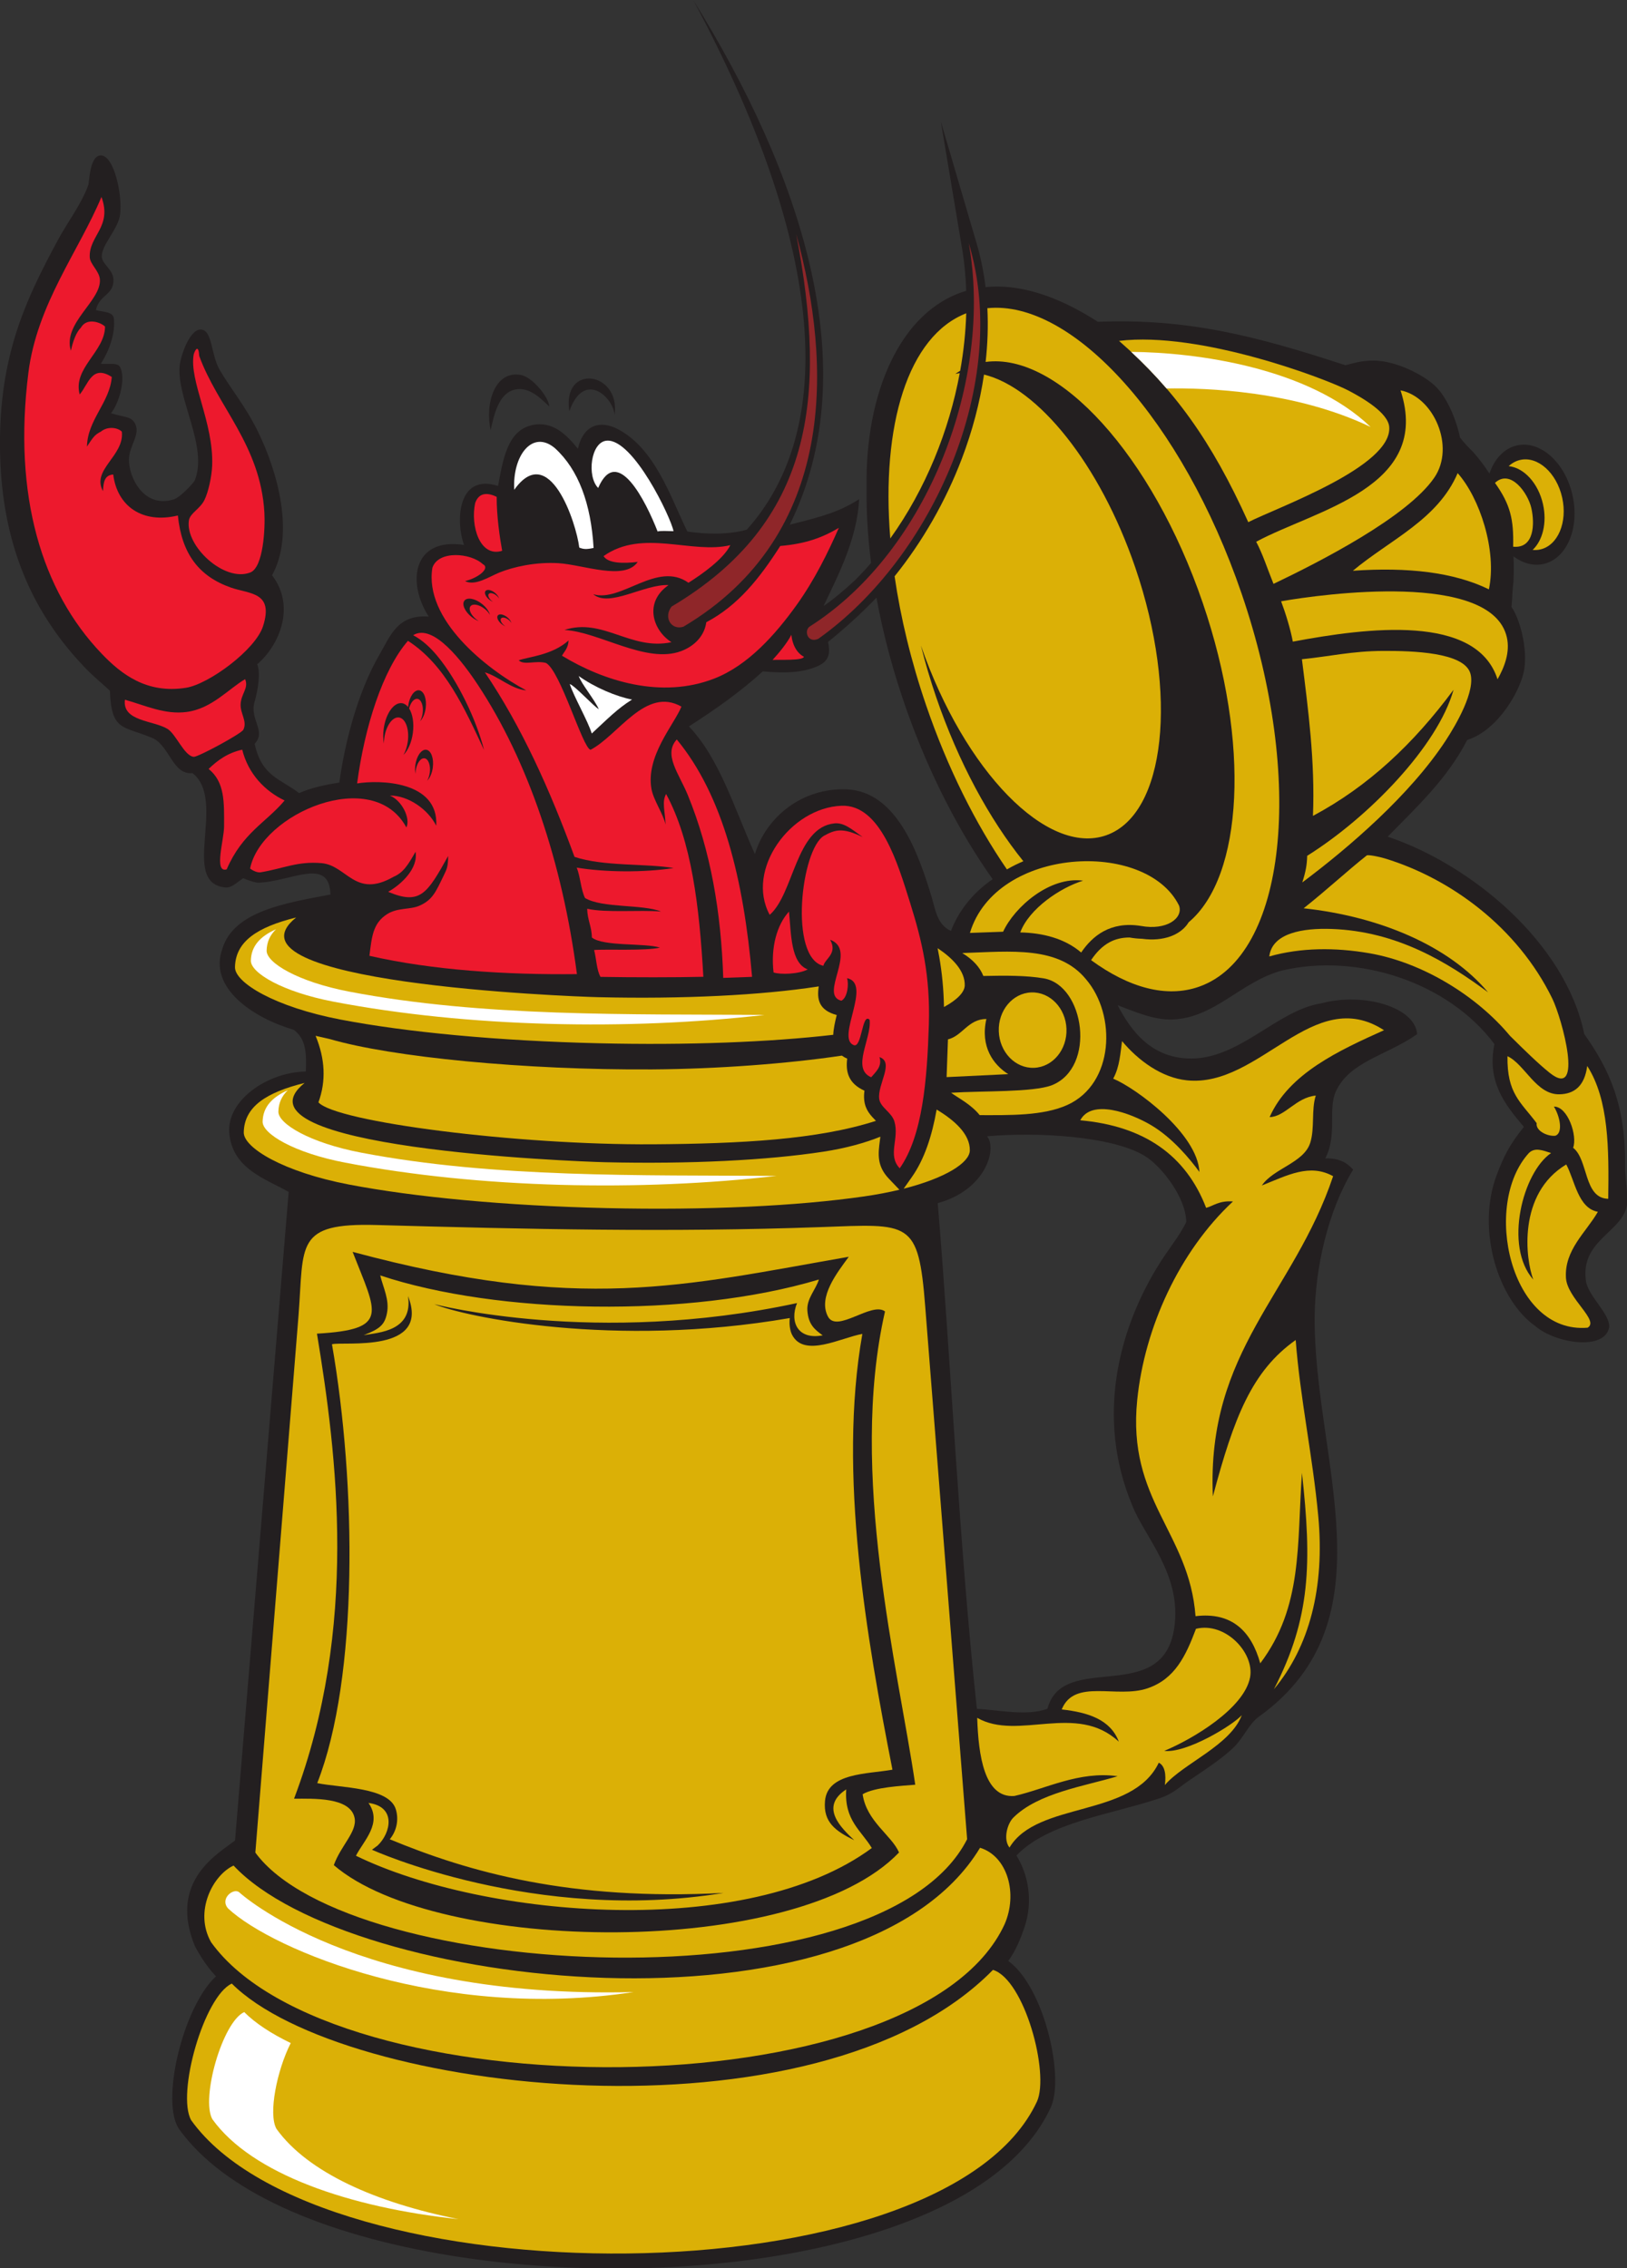 <?xml version="1.0" encoding="UTF-8" standalone="no"?>
<svg
   xmlns:dc="http://purl.org/dc/elements/1.1/"
   xmlns:cc="http://creativecommons.org/ns#"
   xmlns:rdf="http://www.w3.org/1999/02/22-rdf-syntax-ns#"
   xmlns:svg="http://www.w3.org/2000/svg"
   xmlns="http://www.w3.org/2000/svg"
   viewBox="0 0 648.587 903.88"
   height="903.88"
   width="648.587"
   xml:space="preserve"
   id="svg2"
   version="1.1"><rect x="0" y="0" width="648.587" height="903.88" fill="#333333" stroke="none"/><defs
     id="defs6" /><g
     transform="matrix(1.333,0,0,-1.333,0,903.88)"
     id="g10"><g
       transform="scale(0.1)"
       id="g12"><path
         id="path14"
         style="fill:#231f20;fill-opacity:1;fill-rule:evenodd;stroke:none"
         d="m 2361.9,5212.26 c 108.02,26.44 152.69,41.4 207.36,76.12 -5.98,-123.61 -69.38,-240.24 -106.31,-319.46 22.26,14.56 61.96,47.1 95.97,78.92 15.85,16.03 31.21,32.69 46.06,49.95 -10.07,79.23 -14.47,155.31 -13.4,226.91 -4.47,276.91 98.96,527.82 297.87,586.55 -1.54,47.09 -6.27,93.38 -14.34,138.31 l -61.47,367.74 105,-357.3 c 13.54,-44.77 23.01,-90.76 28.72,-137.53 94.38,9.42 206.64,-20.56 335.85,-103.81 264.63,10.42 465.85,-39.95 740.56,-129.85 32.75,8.69 51.55,14.15 85.85,13.89 63.77,-0.51 144.12,-40.76 180.77,-74.46 37.47,-34.45 65.45,-104.44 75.75,-155.45 14.84,-18.94 27.12,-31.46 39.71,-43.69 16.79,-19.42 33.27,-40.38 48.43,-64.14 14.61,43.47 43.75,75.51 82.35,84.15 69.8,15.6 144.13,-51.09 166.03,-148.95 21.89,-97.86 -16.95,-189.88 -86.73,-205.49 -30.66,-6.86 -62.19,2.17 -89.77,22.74 1.07,-23.64 1.09,-48.87 -0.12,-75.93 -3.23,-23.29 -2.98,-44.49 -5.24,-67.86 -0.26,-2.4 -0.5,-4.77 -0.77,-7.2 25.32,-36.42 48.23,-122.26 38.31,-186.66 -9.45,-61.4 -77.96,-182.22 -170.51,-211.21 -59.11,-115.17 -150.61,-200.21 -237.86,-289.19 248.76,-83.35 531.53,-316.43 587.85,-590.11 75.82,-107.07 123.81,-213.02 122.1,-393.6 -0.4,-42.17 11.49,-96.24 4.46,-123.97 -19.41,-76.63 -138.16,-101.82 -121.61,-220.25 6.35,-45.47 70.93,-96.94 69.7,-137.8 -12.2,-73 -160.88,-48.72 -219.66,1.4 -114.14,79.94 -177.24,289.76 -117.77,450.22 21.35,57.66 39.51,93.55 82.21,146.43 -57.56,68.03 -110.79,134.69 -88.18,247.71 -138.99,185.54 -408.87,272.45 -633.94,220.08 -123.6,-32.28 -200.94,-142.14 -329.35,-146.75 -57.19,-2.06 -119.88,26.64 -163.44,42.69 41.59,-80.35 104.35,-160.2 221.61,-159.34 145.65,1.09 257.6,145.54 388.03,165.06 123.1,33.65 280.58,-10.42 285.97,-92.27 -92.64,-64.66 -201.76,-81.4 -243,-171.23 -24.44,-53.2 5.07,-129.04 -31.69,-200.23 44.81,1.51 66.95,-15.34 83.35,-33.51 -75.8,-123.68 -113.52,-295.09 -115.02,-437.15 -4.45,-425.82 236.46,-909.4 -167.41,-1198.74 -28.61,-21 -45.59,-62.08 -72.36,-88.95 -34.66,-34.78 -89.8,-70.17 -136.65,-102.06 -28.01,-19.06 -48.23,-39.24 -84.49,-51.6 -143.48,-48.88 -335.18,-71.79 -430.98,-171.99 35.09,-57.19 50.87,-135.76 23.91,-215.02 -12.07,-35.489 -26.93,-71.232 -48.51,-100.325 47.68,-33.953 87.28,-108.075 111.84,-186.942 27,-86.679 37.35,-182.871 20.55,-237.043 -1.58,-5.105 -3.3,-9.773 -5.15,-13.965 l -0.34,-0.71 C 3103.8,396.973 3039.23,325.586 2954.7,264.969 2723.65,99.305 2337.71,12.176 1938.79,0 1541.48,-12.129 1129.12,49.805 843.355,182.266 709.586,244.277 602.371,322.137 535.281,415.691 l -2.609,4.122 c -1.309,2.324 -2.699,5.097 -4.149,8.261 -23.589,51.762 -14.089,153.039 13.055,246.086 23.637,80.996 61.766,159.305 104.445,197.781 -23.445,24.934 -42.175,51.985 -62.941,89.692 -80.801,196.417 70.16,277.367 119.832,316.607 l 160.363,1939.01 c -66.66,38.36 -168.789,68.05 -177.613,176.59 -7.836,96.41 113.113,181.59 228.754,183.3 3.988,69.68 -5.434,101.67 -35.813,124.72 -120.074,35.19 -255.953,124.47 -213.777,241.81 33.785,113.53 191.465,137.69 323.363,162.72 -2.871,114.51 -118.625,38.11 -215.293,35.45 -9.988,-0.27 -35.98,8.7 -45.511,13.43 -18.856,-12.77 -35.012,-29.4 -52.973,-27.76 -137.641,12.55 5.41,259.62 -98.629,341.85 -58.379,-6.27 -68.34,78.82 -117.062,103.73 -91.774,39.07 -125.075,19.5 -130.168,142.71 -19.043,17.94 -49.102,42.58 -71.617,65.92 C 107.355,4936.86 -4.535,5147.03 0,5474.09 c 3.578,258.09 81.312,418.55 173.121,589.09 29.129,54.12 70.867,107.7 91.203,165.18 2.672,7.53 3.375,83.42 34.637,87.6 40.719,5.44 67.578,-115.51 60.293,-175.93 -5.313,-44.05 -56.016,-91.77 -54.844,-126.1 0.817,-23.68 33.82,-38.35 34.863,-68.91 1.594,-46.91 -42.394,-44.78 -52.543,-91.22 18.797,-5.96 51.274,-3.87 53.704,-25 4.625,-40.13 -10.243,-90.67 -38.825,-135.43 22.235,-2.48 50.09,4.35 57.45,-9.89 17.953,-34.74 -2.704,-107.68 -27.016,-138.09 39.867,-12.67 59.523,-8.73 71.234,-29.82 18.371,-33.11 -17.132,-66.65 -17.687,-108.58 -0.695,-52.76 44.289,-147.08 133.808,-119.32 21.301,6.61 60.754,51.39 62.747,56.22 41.386,100.49 -54.872,246.26 -44.739,343.8 3.184,30.58 29.75,107.76 62.188,107.9 36.203,0.15 30.558,-74.25 56.972,-119.81 33.848,-58.36 76.879,-108.05 114.582,-184.77 59.868,-121.85 110.536,-307.26 42.442,-430.23 70.258,-91.19 24.07,-207.09 -44.414,-266.05 10.203,-24.73 3.105,-74.28 -7.946,-112.39 -15.429,-53.2 36.129,-87.14 0.293,-125.35 21.321,-97.79 76.196,-103.96 133.051,-147.36 32.574,14.84 78.168,25.31 120.156,31.39 16.88,122.57 56.04,272.71 120.38,383.05 32.67,56.02 53.68,120.34 147.05,113.23 -65.2,100.33 -49.28,237.86 105.63,214.26 -25.84,69.79 -19.84,215.46 101.61,176.35 15.17,81.74 28.9,165.5 101.4,181.75 61.4,13.77 103,-27.96 137.46,-70.62 16.81,74.6 68.81,84.42 117.5,59.71 113.93,-57.81 161.09,-208.52 209.81,-307 58.21,-9.04 125.48,-9.38 177.69,5.45 246.99,274.77 266.76,786.18 -159.17,1581.91 317.9,-512.36 518.79,-1097.59 287.81,-1566.85 z m 221.9,-255.72 c -12.18,-11.95 -24.57,-23.57 -37.17,-34.82 -21.04,-19.09 -44.7,-39.51 -70.32,-60.06 6.29,-29.9 5.84,-55.65 -29.64,-71.81 -45.19,-20.57 -98.69,-22.37 -165.6,-16.35 -66.89,-61.04 -142.37,-114.1 -220.76,-164.45 92.92,-97.96 136.82,-248.57 197.2,-381.49 35.16,113.24 143.25,198.05 273.7,193.32 150.07,-5.42 215.12,-190.68 254.35,-320.07 12.06,-39.72 16.47,-84.12 58.29,-103.3 20.17,53.29 60.34,110.98 124.76,154.69 -98.8,139.55 -187.74,310.42 -255.84,501.83 -41.17,115.68 -71.58,230.11 -91.68,339.95 -10.12,-10.58 -22.67,-23.29 -37.29,-37.44 z M 2921.42,1671.7 c -53.51,494.93 -78.27,1048.53 -117.06,1512.11 144.5,39.22 178.37,163.9 147.29,199.79 150,13.19 373.55,0.78 471.64,-58.61 50.69,-30.69 124.05,-126.06 124.1,-197.54 -20.16,-43.73 -52.07,-77.41 -90.35,-141.26 -110.54,-184.41 -180.32,-442.74 -71.83,-704.18 36.06,-94.62 149.91,-208.05 126.55,-367.83 -34.59,-236.58 -332.6,-67.2 -379.38,-242.17 -62.27,-23.21 -150.54,-2.63 -210.96,-0.31 z M 1837.97,5540.14 c -4.22,53.47 -91.18,135.12 -135.33,11.32 -22.41,144.12 153.78,118.98 135.33,-11.32 z m -195.2,25.36 c -24.22,22.34 -60.08,61.24 -104.35,50.21 -47.95,-11.94 -61.29,-76.58 -71.19,-121.28 -17.6,81.72 13.36,180.28 91.2,165.18 32.06,-6.21 80.92,-62.19 84.34,-94.11 v 0" /><path
         id="path16"
         style="fill:#ed192d;fill-opacity:1;fill-rule:evenodd;stroke:none"
         d="m 303.414,6191.99 c 32.895,-89.82 -37.922,-115.74 -35.035,-180.29 0.922,-20.77 28.324,-41 30.277,-65.91 5.067,-64.3 -112.011,-130.65 -86.66,-213.58 6.219,29.61 16.363,55.54 29.902,68.99 18.727,32.76 63.129,13.67 72.262,2.96 -0.961,-75.79 -97.082,-123.62 -75.879,-202.77 25.973,30.31 36.422,90.62 95.989,52.38 -5.723,-76.29 -72.692,-127.89 -74.204,-208.11 17.379,25.97 22.086,35.02 41.571,44.67 21.742,17.8 52.308,11.17 62.715,-0.17 7.976,-72.54 -92.024,-113.77 -56.329,-177.7 1.262,27.74 4.731,47.7 30.606,49.67 11.824,-94.62 86.777,-148.01 193.297,-122.58 11.469,-113.84 62.371,-181.84 158.855,-215.57 55.856,-19.52 128.731,-12.6 95.883,-115.29 -22.394,-70.37 -161.816,-173.24 -230.285,-184.15 -117.762,-18.8 -193.996,40.91 -252.484,102.05 -179.582,187.73 -265.102,473.14 -219.051,839.43 25.886,205.91 150.57,363.29 218.57,525.97 v 0" /><path
         id="path18"
         style="fill:#ed192d;fill-opacity:1;fill-rule:evenodd;stroke:none"
         d="m 579.371,5721.59 c 5.16,16.48 14.559,28.32 16.356,-4.82 55.07,-151.83 183.003,-266.46 194.914,-467.92 2.738,-46.34 -2.743,-164.24 -42.121,-179.62 -77.403,-30.21 -194.926,78.81 -183.672,155.31 3.238,22.01 32.89,34.13 46.379,61.03 11.8,23.56 22.05,70.9 23.261,103.38 4.828,128.66 -69.66,253.49 -55.117,332.64 v 0" /><path
         id="path20"
         style="fill:#ffffff;fill-opacity:1;fill-rule:evenodd;stroke:none"
         d="m 2014.16,5192.71 c -18.65,0.44 -38.8,1.63 -47.57,-0.88 -35.07,89.83 -120.68,262.03 -177.73,130.1 -34.47,34.32 -22.41,137.91 25.82,141.42 79.2,5.77 191.97,-230.13 199.48,-270.64 z m -354.83,248.33 c 71.06,-64.38 108.03,-166.89 115.85,-298.45 -21.82,-4.84 -30.75,-3.85 -42.82,1.04 -9.07,74.68 -89.88,319.99 -194.54,172.8 -5.57,103.59 55.05,180.54 121.51,124.61 v 0" /><path
         id="path22"
         style="fill:#ed192d;fill-opacity:1;fill-rule:evenodd;stroke:none"
         d="m 1485.37,5295.38 c -0.32,-56.22 8.99,-120.93 16.39,-161.31 -67.21,-21.05 -95.39,75.86 -80.69,142.82 12.18,35.24 41.96,29.32 64.3,18.49 v 0" /><path
         id="path24"
         style="fill:#ed192d;fill-opacity:1;fill-rule:evenodd;stroke:none"
         d="m 2508.52,5202.63 c -31.52,-72.27 -72.77,-156.3 -126.63,-231.22 -62.28,-86.68 -144.16,-179.77 -245.76,-219.32 -158.79,-61.78 -330.95,-7.4 -455.57,68.31 6.31,11.69 18.83,22.3 19.72,45.56 -48.85,-44.2 -119.88,-48.73 -148.98,-59.32 15.38,-15.78 50.44,0.22 81.24,-7.87 43.16,-22.38 109.68,-254.37 133.46,-259.66 83.1,43 164.84,189.9 271.87,129.05 -22.26,-54.32 -107.46,-148.6 -89.55,-246.62 6.02,-32.91 34.75,-73.25 42.13,-106.05 -1.81,41.91 -11.52,68.1 1.57,91.43 76.02,-140.38 99.35,-334.29 111.38,-546.49 -84.11,-1.98 -209.67,-1.88 -307.61,-0.25 -11.8,20.9 -12.17,54.1 -19.08,80.26 31.33,3.15 155.92,-3.09 196.77,7.26 -43.97,14.26 -170.05,2.8 -203.52,30.28 -0.35,33.21 -13.52,52.63 -13.87,85.84 55.9,-12.7 157.86,-2.91 220.61,-8.27 -54.16,22.26 -175.97,9.6 -227.16,40.43 -12.61,25.64 -13.77,63.58 -24.86,90.85 86.71,-14.25 201.88,-14.78 289.78,-1.32 -79.69,14.1 -210.3,4.37 -296.33,33.46 -73.58,200.83 -158.49,389.5 -268.07,551.65 39.86,-11.28 77.6,-49.52 123.81,-53.98 -121.07,64.62 -305.96,212.7 -280.77,366.76 17.76,52.67 114.54,44.55 150.72,10.81 23.85,-11.99 -14.39,-41.83 -53.06,-50.67 29.83,-15.83 72.67,13.37 102.54,25.46 41.62,16.86 108.04,32.17 177.1,27.96 74.08,-4.51 197.63,-53.45 236.73,3.85 -42.02,-4.81 -87.75,-5.13 -102.19,17.37 116.78,82.78 264.18,4.88 379.18,32.76 -20.52,-41.68 -84.5,-86.82 -125.2,-112.42 -93.69,66.29 -201.19,-59.85 -284.86,-34.26 47.84,-41.13 153.3,30.96 225.26,27.25 -74.93,-52.06 -46.45,-136.06 8.77,-170.68 -121.19,-26.15 -205.34,74.16 -320.11,36.52 103.97,-5.42 244.88,-102.67 349.43,-63.06 38.5,14.57 69.03,44.37 74.79,86.16 93.85,49.53 158.07,129.23 221.18,228.01 75.18,6.43 124.95,24.46 175.14,54.17 v 0" /><path
         id="path26"
         style="fill:#ed192d;fill-opacity:1;fill-rule:evenodd;stroke:none"
         d="m 1725.33,3868.44 c -213.14,-2.36 -432.09,11.72 -620.6,54.76 7.26,56.04 9.71,96.97 52.88,124.52 31.18,19.91 68.5,13 96.24,25.05 39.9,17.33 49.5,42.03 72.36,88.95 10.72,21.99 13.61,27.77 14.04,59.87 -62.75,-112.54 -83.37,-147.54 -179.45,-107.12 39.24,22 90.62,70.05 81.85,119.81 -22.36,-39.82 -37.17,-62.9 -65.79,-74.94 -115.34,-65.89 -139.04,34.09 -215.11,40.86 -71.824,6.38 -114.121,-16.13 -182.59,-27.4 -8.402,-1.38 -22.191,4.02 -31.222,11.31 32.738,164.12 367.492,308.02 467.322,122.87 13.02,25.78 -12.26,79.95 -49.33,95.34 55.58,0.02 114.17,-41.48 138.69,-90.27 7.49,134.95 -171.55,137.32 -236.61,126.43 22.2,168.63 76.35,339.11 151.99,426.42 110.7,-71.38 168.4,-199.72 227.6,-326.43 -22.83,89.82 -78.54,207.35 -139.63,281.01 -20.41,24.63 -44.36,47.5 -72.38,62.17 60.3,37.35 149.29,-81.28 194.25,-149.53 148.51,-225.36 251.7,-528.13 295.49,-863.68 v 0" /><path
         id="path28"
         style="fill:#ed192d;fill-opacity:1;fill-rule:evenodd;stroke:none"
         d="m 2366.6,4882.96 c 4.65,-44.07 27.95,-61.18 37.62,-65.7 -3.57,-12.3 -72.12,-8.16 -93.85,-9.53 19.93,21.72 43.88,50.97 56.23,75.23 v 0" /><path
         id="path30"
         style="fill:#ed192d;fill-opacity:1;fill-rule:evenodd;stroke:none"
         d="m 733,4750.26 c 11.648,-27.31 -12.516,-43.29 -13.457,-76.04 -0.789,-27.22 20.645,-50.63 8.098,-75.27 -6.039,-11.84 -136.016,-82.02 -148.211,-80.88 -28.535,2.68 -52.731,67.73 -78.555,83.52 -42.035,25.72 -135.816,21.95 -127.258,87.18 59.903,-16.6 118.988,-45.36 184.801,-36.54 75.035,10.07 124.02,68.26 174.582,98.03 v 0" /><path
         id="path32"
         style="fill:#ffffff;fill-opacity:1;fill-rule:evenodd;stroke:none"
         d="m 1730.75,4759.65 c 47.59,-34.02 112.2,-61.33 159.38,-70.36 -44.88,-28 -74.23,-58.96 -120.49,-101.48 -10.89,36.39 -54.87,113.03 -65.77,147.97 16.77,-6.23 71.72,-67.11 86.79,-75.17 -12.44,28.42 -51.89,75.34 -59.91,99.04 v 0" /><path
         id="path34"
         style="fill:#ed192d;fill-opacity:1;fill-rule:evenodd;stroke:none"
         d="m 724.387,4539.47 c 17.902,-72.2 67.808,-123.88 126.773,-151.95 -55.754,-66.2 -126.105,-96.57 -173.293,-205.92 -39.015,-11.72 -7.929,88.07 -7.762,127.86 0.325,73.4 2.383,133.04 -46.199,172.43 26.567,25.65 56.703,47.95 100.481,57.58 v 0" /><path
         id="path36"
         style="fill:#ed192d;fill-opacity:1;fill-rule:evenodd;stroke:none"
         d="m 2023.94,4569.97 c 138.8,-168.08 200.09,-419.44 225.18,-709.7 -28.75,-1.03 -57.49,-2.07 -86.24,-3.1 -6.37,196.01 -37.5,379.66 -105.99,546.67 -26.39,64.36 -74.02,121.21 -32.95,166.13 v 0" /><path
         id="path38"
         style="fill:#ed192d;fill-opacity:1;fill-rule:evenodd;stroke:none"
         d="m 2359.53,4055.34 c 6.64,-65.96 4.63,-153.57 56.1,-172.89 -27.38,-14.43 -82.15,-15.93 -102.22,-9.08 -8.9,74.13 9.8,142.6 46.12,181.97 v 0" /><path
         id="path40"
         style="fill:#8f2629;fill-opacity:1;fill-rule:nonzero;stroke:none"
         d="m 2423.08,4908.65 c 354.06,226.07 546.96,739.46 474.11,1144.87 125.26,-414.32 -106.53,-939.11 -450.09,-1182.65 -32.92,-14.55 -44.17,26.76 -24.02,37.78 z m -414.79,58.61 c 423.02,251.06 466.39,625.48 372.85,1113.12 106.33,-384.98 124.16,-899.39 -337.5,-1173.38 -35.94,-11.27 -60.3,27.7 -35.35,60.26 v 0" /><path
         id="path42"
         style="fill:#231f20;fill-opacity:1;fill-rule:evenodd;stroke:none"
         d="m 1201.93,4678.46 c 7.06,-0.93 13.32,-5 18.49,-11.43 0.12,1.25 0.26,2.52 0.42,3.79 3.59,27.36 18.2,48.02 32.62,46.12 14.43,-1.89 23.22,-25.61 19.63,-52.97 -2.24,-17.06 -8.76,-31.51 -16.84,-39.51 3.73,6.44 6.55,14.82 7.78,24.17 2.9,22.08 -4.19,41.23 -15.83,42.75 -10.08,1.33 -20.27,-11 -24.7,-28.66 10.36,-16.29 15.13,-43.31 11.25,-72.88 -3.74,-28.52 -14.65,-52.69 -28.17,-66.08 6.24,10.77 10.96,24.79 13.02,40.44 4.84,36.93 -7.02,68.95 -26.49,71.5 -19.46,2.56 -39.17,-25.32 -44.02,-62.25 -0.71,-5.37 -1.05,-10.63 -1.08,-15.72 -2.33,13.01 -2.7,27.93 -0.65,43.57 6,45.77 30.44,80.32 54.57,77.16 z m 72.79,-139.23 c 14.42,-1.89 23.21,-25.62 19.62,-52.98 -2.23,-17.05 -8.75,-31.5 -16.84,-39.51 3.73,6.44 6.56,14.83 7.78,24.18 2.9,22.08 -4.19,41.22 -15.83,42.75 -11.63,1.53 -23.42,-15.15 -26.31,-37.22 -0.43,-3.21 -0.64,-6.36 -0.65,-9.4 -1.4,7.77 -1.61,16.7 -0.39,26.05 3.59,27.36 18.2,48.02 32.62,46.13 v 0" /><path
         id="path44"
         style="fill:#231f20;fill-opacity:1;fill-rule:evenodd;stroke:none"
         d="m 1388.93,4985.1 c 8.56,10.78 32.07,6.35 52.52,-9.9 12.73,-10.11 21.28,-22.44 23.83,-32.9 -3.41,6.16 -8.83,12.54 -15.81,18.09 -16.5,13.11 -35.48,16.68 -42.38,7.99 -6.9,-8.69 0.87,-26.37 17.36,-39.47 2.4,-1.91 4.84,-3.61 7.3,-5.11 -6.98,2.66 -14.32,6.83 -21.31,12.38 -20.44,16.24 -30.07,38.15 -21.51,48.92 z m 63.01,28.82 c 4.55,5.73 17.05,3.38 27.93,-5.26 6.77,-5.38 11.31,-11.93 12.67,-17.49 -1.81,3.27 -4.69,6.66 -8.41,9.62 -8.77,6.96 -18.86,8.86 -22.53,4.24 -3.68,-4.62 0.46,-14.02 9.22,-20.99 1.29,-1.01 2.58,-1.92 3.89,-2.71 -3.71,1.41 -7.62,3.63 -11.33,6.58 -10.87,8.63 -15.99,20.28 -11.44,26.01 z m 36.89,-73.12 c 4.55,5.73 17.06,3.38 27.93,-5.26 6.78,-5.37 11.31,-11.93 12.67,-17.49 -1.81,3.27 -4.69,6.66 -8.41,9.62 -8.77,6.96 -18.86,8.86 -22.53,4.24 -3.68,-4.62 0.46,-14.02 9.22,-20.99 1.28,-1.01 2.58,-1.92 3.89,-2.71 -3.71,1.41 -7.62,3.63 -11.33,6.58 -10.87,8.64 -15.99,20.28 -11.44,26.01 v 0" /><path
         id="path46"
         style="fill:#ed192d;fill-opacity:1;fill-rule:evenodd;stroke:none"
         d="m 2690.65,3287.87 c -37.63,39.43 -0.58,88.31 -15.83,139.76 -8.4,28.39 -42.61,42.11 -45.63,68.51 -4.94,43.33 46,109.11 0.95,124.17 8.88,-28.16 -11.77,-44.63 -24.83,-60.26 -60.37,25.87 1.85,115.81 -4.68,171.83 -23.04,23.33 -22.74,-87.29 -48.1,-75.46 -52.92,21.8 57.05,183.74 -19.46,199.9 5.95,-16.52 1.6,-58.61 -16.94,-67.41 -68.67,16.89 50.51,151.12 -33.52,182.29 22.89,-41.62 -15.39,-56.45 -20.27,-77.94 -103.64,23.74 -66.88,349.32 2.19,388.99 32.66,17.9 55.01,25.28 115.33,-4.04 -33.45,24 -56.19,43.78 -84.46,40.89 -115.85,-11.81 -120.99,-210.35 -193.58,-273.45 -72.93,134.53 61.63,320.39 214.97,326.15 116.82,4.39 168.87,-175.41 204.69,-289.48 35.86,-114.25 60.82,-218.59 56.29,-364.97 -5.13,-164.22 -18.53,-331.97 -87.12,-429.48 v 0" /><path
         id="path48"
         style="fill:#dbb006;fill-opacity:1;fill-rule:evenodd;stroke:none"
         d="m 3733,5219.64 c -110.62,244.95 -222.73,398.82 -386.46,541.99 242.99,29.35 618.8,-113.38 685.34,-148.08 42.64,-22.24 119.06,-66.46 122.64,-108.92 10.02,-118.59 -334.58,-240.78 -421.52,-284.99 v 0" /><path
         id="path50"
         style="fill:#dbb006;fill-opacity:1;fill-rule:evenodd;stroke:none"
         d="m 4359.17,5366.26 c 65.58,-73.41 117.98,-230.83 93.44,-347.44 -105.05,51.32 -243.35,66.93 -406.76,55.54 109.91,92.22 254.04,152.57 313.32,291.9 v 0" /><path
         id="path52"
         style="fill:#dbb006;fill-opacity:1;fill-rule:evenodd;stroke:none"
         d="m 4478.47,4749.91 c -63.05,196.18 -388.7,154.44 -612.23,112.55 -6.85,37.43 -22.17,86.58 -35.03,120.63 124.43,21.87 630.47,91.32 675.15,-108.05 9.88,-44.15 -7.15,-88.59 -27.89,-125.13 z m -290.1,863.87 c 99.7,-19.71 164.13,-168.65 101.12,-260.82 -81.17,-118.73 -345.02,-252.77 -481.01,-317.83 -20.3,50.34 -31.14,86.61 -51.79,125.99 177.24,95.64 526.73,161.63 431.68,452.66 v 0" /><path
         id="path54"
         style="fill:#dbb006;fill-opacity:1;fill-rule:evenodd;stroke:none"
         d="m 3894.54,4142.54 c 10.93,33.82 13.98,54.14 14.62,79.6 183.61,114.81 390.47,327.67 437.74,496.44 -119.04,-160.71 -253.99,-288.25 -420.44,-377.08 6.5,163.58 -14.12,316.89 -33.01,468.34 82.69,8.36 150.67,24.5 241.97,24.88 89.48,0.37 241.51,-4.05 261.42,-66.16 16.95,-52.83 -42.44,-154.7 -73.69,-202.33 -106.54,-162.4 -289.13,-319.26 -428.61,-423.69 v 0" /><path
         id="path56"
         style="fill:#dbb006;fill-opacity:1;fill-rule:evenodd;stroke:none"
         d="m 3795.84,3921.23 c 8.39,70.43 101.16,85.2 185.95,82.25 197.71,-6.88 348.15,-100.72 468.29,-189.37 -117.9,140.14 -325.84,226.74 -551.47,251.14 72.31,57.43 129.29,110.91 188.61,157.89 3.8,3.01 36.93,-3.55 54.3,-8.84 196.5,-59.82 396.69,-205.76 500.77,-419.16 28.9,-59.24 95.91,-305.11 -8.24,-221.57 -33.37,26.77 -73.25,65.61 -118.57,110.56 -97.42,117.29 -259.04,218.86 -420.57,246.75 -102.45,17.69 -205.11,17 -299.07,-9.65 v 0" /><path
         id="path58"
         style="fill:#dbb006;fill-opacity:1;fill-rule:evenodd;stroke:none"
         d="m 2877.64,3931.43 c 146.57,4.88 287.89,21.81 370.17,-78.45 91.51,-107 84.16,-311.98 -55.45,-375.54 -72.87,-33.16 -173.85,-30.64 -262.5,-30.61 -26.54,33.01 -65.57,51.87 -85.54,66.9 94.96,6.06 244.31,0.82 301.54,22.56 133.18,53.63 97.65,298.87 -24.67,319.5 -50.9,8.59 -111.66,8.66 -180.5,7.11 -9.63,25.11 -30.81,49.19 -63.05,68.53 v 0" /><path
         id="path60"
         style="fill:#dbb006;fill-opacity:1;fill-rule:evenodd;stroke:none"
         d="m 2949.84,3734.33 c -19.01,-83.47 21.44,-137.24 65.3,-164.96 l -184.28,-8.85 4.05,112.77 c 44.11,11.05 60.05,60.75 114.93,61.04 v 0" /><path
         id="path62"
         style="fill:#dbb006;fill-opacity:1;fill-rule:evenodd;stroke:none"
         d="m 4138.93,3700.73 c -133.34,-59.98 -284.52,-129.22 -342.03,-259.78 46.33,0.87 78.35,58.65 138.01,64.32 -13.85,-42.44 -2.64,-96.64 -16.51,-140.91 -18.89,-60.24 -109.92,-76.58 -144.83,-127.84 76.51,30.41 142.95,66.66 213.18,27.76 -117.79,-352.12 -379.13,-520.69 -359.58,-957.38 63.28,237.23 116.67,374.9 247.65,467.63 13.18,-173.95 50.68,-345.81 67.49,-526.46 19.86,-213.68 -26.61,-390.86 -132.52,-517.48 109.76,212.48 113.57,376.77 83.76,646.7 -15.14,-216.4 2.58,-400.34 -124.7,-569.42 -26.34,94.72 -83.96,154.25 -193.57,140.97 -18.92,252.14 -205.03,344.95 -174.35,646.77 21.96,216.14 125.93,443.78 286.3,593.14 -41.98,3.18 -59.68,-14.06 -80.26,-19.08 -60.37,157.19 -185.58,244.71 -376.4,261.72 33.64,64.25 148.45,22.58 210.98,-14 63.72,-37.26 117.18,-101.64 145.38,-140.5 -5.91,115.3 -189.4,250.59 -257.9,279.01 19.74,35.62 21.62,78.54 26.47,112.23 47.88,-57.33 118.02,-109.59 194.61,-117.32 217.72,-21.94 377.12,287.52 588.82,149.92 v 0" /><path
         id="path64"
         style="fill:#dbb006;fill-opacity:1;fill-rule:evenodd;stroke:none"
         d="m 4508.16,3623.01 c 51.9,-24.01 85.71,-115.57 155.76,-113.9 43.97,1.06 74.76,24.32 82.75,84.69 64.91,-101.2 64.92,-247.73 62.83,-397.1 -73.98,1.7 -58.73,116.43 -105,152.54 13.43,35.38 -15.87,123.78 -57.48,123.16 18.76,-30.45 27.39,-78.77 4.6,-87.1 -21.78,-2.88 -59.55,13.5 -56.2,37.63 -48.04,63.87 -88.88,88.26 -87.26,200.08 v 0" /><path
         id="path66"
         style="fill:#dbb006;fill-opacity:1;fill-rule:evenodd;stroke:none"
         d="m 4638.59,3333.48 c -84.63,-57.33 -141.8,-278.3 -53.21,-378.37 -22.99,60.07 -47.85,256.47 98.55,344.25 25.57,-47.16 35.05,-130.88 94.59,-141.56 -34.65,-60.81 -100.66,-113.54 -95.44,-197.71 3.85,-61.61 101.18,-127.13 64.73,-148.79 -231.18,-19.52 -316.74,368.26 -175.3,522.59 17.59,16.75 39.85,8.22 66.08,-0.41 v 0" /><path
         id="path68"
         style="fill:#dbb006;fill-opacity:1;fill-rule:evenodd;stroke:none"
         d="M 2766.91,2874.51 2892.23,1282.06 C 2635.87,775.867 1044.73,857.793 763.625,1242.02 L 892.984,2850.9 c 16.004,209.91 -10.914,274.26 233.246,267.42 448.98,-12.52 877.43,-22.43 1327.87,-6.25 267.72,9.62 292.38,22.07 312.81,-237.56 z m -1712.4,163.52 c 71.62,-183.73 113.03,-231.82 -106.627,-244.53 59.607,-361.47 125.137,-878.44 -68.504,-1390.35 57.633,-0.04 168.411,5.28 181.011,-57.37 8.29,-41.19 -40.74,-82.04 -62.109,-141.24 307.659,-265.399 1384.149,-282.813 1690.309,37.83 -21.86,51.19 -97.44,93.09 -108.82,174.19 36.59,21.36 117.36,24.91 157.34,28.38 -50.7,347.37 -200.59,931.49 -90.45,1414.99 -39.59,30.47 -143.6,-65.76 -170.49,-15.48 -31.33,58.62 29.1,133.35 62.07,178.89 -496.34,-86.63 -802.36,-168.45 -1483.73,14.69 v 0" /><path
         id="path70"
         style="fill:#dbb006;fill-opacity:1;fill-rule:evenodd;stroke:none"
         d="m 1137.05,2967.61 c 348.81,-116.08 924.34,-128.34 1311.89,-12.23 -9.66,-31.1 -37.09,-57.2 -34.44,-93 3.05,-41.17 21.33,-56.52 45.82,-73.9 -73.84,-14.2 -99.72,39.14 -76.78,96.44 -602.47,-129.86 -1083.31,-3.56 -1084.69,-3.21 88.26,-37.11 535.97,-132.83 1063.08,-41.53 v 0.02 c -2.57,-19.74 1.23,-39.01 6.58,-49.62 35.59,-70.66 146.86,-8.89 210.4,2.15 -73.9,-417.55 13.75,-914.03 89.98,-1302.81 -75.45,-13.51 -194.12,-8.87 -201.72,-93.59 -5.71,-63.59 31.79,-90.11 87.42,-117.29 -38.34,36.35 -105.05,99.07 -23.91,151.94 -6.44,-92.78 45.27,-123.04 76.47,-175.34 -371.62,-274.702 -1156.35,-211.21 -1542.69,-23.05 23.24,45.5 79.9,97.12 37.51,157.86 83.94,-10.94 66.89,-89.56 27.56,-127.13 l -17.14,-12.82 c 1.43,-0.6 488.41,-221.22 1051.38,-129.09 -456.89,-23.86 -760.66,61.79 -998.17,160.47 20.26,24.28 27.81,58.34 17.99,89.91 -20.64,66.35 -165.65,63.55 -234.867,77.92 123.927,316.52 116.847,894.32 44.043,1312.12 32.214,9.19 295.744,-29.04 227.454,144 15.53,-105.06 -86.95,-108.82 -132.55,-116.81 48.16,18.64 62.78,30.78 69.62,65.98 7.81,40.26 -11.34,75.98 -20.24,112.61 v 0" /><path
         id="path72"
         style="fill:#dbb006;fill-opacity:1;fill-rule:evenodd;stroke:none"
         d="m 2930.93,1256.47 c 82.54,-25.58 113.59,-137.9 73.01,-229.44 C 2743.04,464.172 992.551,470.234 631.199,974.172 c -51.82,91.668 5.879,201.048 67.324,229.068 346.797,-371.025 1872.997,-542.138 2232.407,53.23 v 0" /><path
         id="path74"
         style="fill:#dbb006;fill-opacity:1;fill-rule:evenodd;stroke:none"
         d="m 3713.56,1652.9 c -33.58,-90.32 -175.23,-144.56 -229.95,-208.89 4.3,31.07 -0.09,58.22 -18.23,66.71 -78.7,-165.36 -363.27,-114.03 -446.45,-253.67 -19.87,25.16 -6.08,71.96 11.32,89.34 74.3,74.29 214.68,94.39 312.05,124 -115.49,16.31 -215.95,-38.35 -308.99,-59.13 -89.6,-6.63 -107.33,121.12 -110.93,233.65 122.96,-70.15 296.27,47.16 423.52,-71.3 -25.02,66.42 -92.07,87.66 -170.77,96.4 37.77,93.62 164.36,31.69 256.77,63.2 82.2,28.04 114.23,97.08 144.73,177.9 87.73,21.53 175.68,-72.16 161.73,-145.31 -17.61,-92.65 -170.79,-184.08 -256.55,-219.7 66.59,-7.68 205.64,77.16 231.75,106.8 v 0" /><path
         id="path76"
         style="fill:#dbb006;fill-opacity:1;fill-rule:evenodd;stroke:none"
         d="m 2952.78,5859.36 c 254.64,26.06 583.24,-335.72 760.32,-853.3 190.42,-556.58 133.62,-1082.8 -126.84,-1175.1 -97.88,-34.67 -210.61,-3.16 -323.31,79.25 l 1.25,1.86 c 13.93,20.5 31.59,39.73 54.32,51.88 16.23,8.68 35.75,14.01 59.36,13.96 12.61,-2.23 25.07,-3.51 37.37,-3.77 32.73,-4.55 61.57,-1.33 84.44,6.81 16.36,5.83 30.28,14.46 41.04,24.93 5.54,5.39 10.22,11.25 13.95,17.5 162.89,136.51 185.65,535.63 42.11,955.19 -151.19,441.93 -433.16,749.45 -649.2,720.11 6.02,53.82 7.89,107.6 5.19,160.68 z m -81.32,-187.09 c -5,-2.95 -9.88,-6.1 -14.64,-9.47 4.4,1 8.86,1.77 13.35,2.4 -16.03,-86.58 -41.51,-172.66 -75.6,-254.98 -35.21,-85.04 -79.58,-165.99 -132.13,-239.26 -27.58,338.63 52.7,605.14 227.11,673.18 -1.7,-56.84 -7.81,-114.45 -18.09,-171.87 z m 71.24,-11.33 c 161.05,-39.27 346.38,-267.02 452.25,-576.46 129.77,-379.31 91.06,-737.95 -86.45,-800.85 -176.61,-62.58 -424.15,191.1 -554.48,567.25 12.75,-50.96 27.98,-102.69 45.78,-154.73 66.92,-195.6 159.47,-364.82 260.55,-490.21 -8.12,-3.41 -16.1,-7.05 -23.93,-10.92 -8.57,-4.24 -16.96,-8.77 -25.15,-13.56 -93.25,135.63 -177.35,302.71 -241.54,490.3 -45.23,132.2 -76.49,262.68 -94.4,386.06 83.51,103.81 152.59,224.3 201.05,351.62 31.13,81.82 53.78,166.52 66.32,251.5 v 0" /><path
         id="path78"
         style="fill:#dbb006;fill-opacity:1;fill-rule:evenodd;stroke:none"
         d="m 3233.29,3933.06 c -49.49,42.29 -115.34,58.64 -182.16,60.05 26.37,70.97 119.98,133.92 187.94,154.7 -99.43,13.49 -204.9,-78.24 -239.23,-152.63 -25.15,-0.9 -74.07,-2.66 -99.23,-3.57 77.65,258.2 527.1,280.42 625.32,81.84 13.32,-37.4 -36.76,-75.38 -114.48,-60.91 -90.82,14.52 -144.5,-29.89 -178.16,-79.48 v 0" /><path
         id="path80"
         style="fill:#dbb006;fill-opacity:1;fill-rule:evenodd;stroke:none"
         d="m 2803.98,3945.98 c 44.24,-29.48 82.16,-67.42 81.14,-111.39 -0.46,-19.9 -22.01,-42.69 -62.13,-64.52 -0.96,54 -6,102.83 -14.04,149.37 -1.56,8.94 -3.22,17.78 -4.97,26.54 z M 2491.86,3687 c -190.91,-22.01 -435.04,-31.55 -700.62,-25.32 -302.53,7.09 -575.3,33.07 -772.56,70.81 -196.305,37.56 -316.907,110.41 -315.938,156.81 1.613,76.81 66.36,119.58 182.824,148.46 -241.293,-195.01 811.394,-236.1 902.914,-238.26 255.52,-6.04 487.52,5.85 656.22,31.61 l 3.85,0.6 c -6.28,-39.12 0.75,-71.41 53.72,-85.58 -5.17,-20.69 -9.64,-40.81 -10.41,-59.13 v 0" /><path
         id="path82"
         style="fill:#dbb006;fill-opacity:1;fill-rule:evenodd;stroke:none"
         d="m 2801.04,3463.48 c 51.38,-30.7 100.42,-72.71 99.25,-122.52 -0.83,-36.21 -71.85,-82.07 -197.83,-114.05 l 24.77,35.22 c 37.58,53.41 60.11,123.39 73.81,201.35 z m -111.27,-239.7 c -31.7,-7.59 -66.63,-14.32 -104.63,-19.82 -198.87,-28.78 -472.18,-42.08 -773.17,-35.03 -300.99,7.05 -572.38,32.9 -768.64,70.45 -195.307,37.38 -315.295,109.86 -314.326,156.02 1.598,76.42 66.019,118.96 181.894,147.7 -240.07,-194.02 807.282,-234.9 898.332,-237.05 254.21,-6 485.04,5.83 652.89,31.45 68.11,10.4 125.94,26.73 170.65,44.85 -0.43,-3.84 -0.93,-7.71 -1.43,-11.53 -5.11,-39.02 -9.86,-75.49 26.87,-113.98 l 31.56,-33.06 v 0" /><path
         id="path84"
         style="fill:#dbb006;fill-opacity:1;fill-rule:nonzero;stroke:none"
         d="m 987.227,3674.03 c 183.653,-53.58 581.283,-92.92 963.523,-90.47 194.14,1.25 403.98,16.98 566.83,41.21 4.59,-3.34 9.88,-6.37 15.99,-9.04 -4.87,-39.29 3.29,-74.09 51.64,-95.82 -1.33,-9.39 -1.75,-18.95 -0.64,-28.71 3.29,-28.89 18.61,-44.64 34.57,-61.03 l 0.38,-0.4 c -172.61,-55.96 -403.9,-68.44 -666.87,-70.13 -405.75,-2.6 -948.68,66.8 -1000.302,125.44 23.047,63.26 20.203,129.55 -8.535,198.87 l 43.414,-9.92 v 0" /><path
         id="path86"
         style="fill:#dbb006;fill-opacity:1;fill-rule:evenodd;stroke:none"
         d="m 3084.08,3813.69 c 55.89,2.01 103.02,-46.83 105.26,-109.06 2.23,-62.23 -41.27,-114.33 -97.15,-116.34 -55.89,-2 -103.02,46.84 -105.26,109.07 -2.23,62.23 41.27,114.32 97.15,116.33 v 0" /><path
         id="path88"
         style="fill:#dbb006;fill-opacity:1;fill-rule:evenodd;stroke:none"
         d="m 4546.34,5405.71 c 52.7,11.79 108.84,-38.58 125.37,-112.47 16.53,-73.9 -12.8,-143.38 -65.49,-155.17 -7.58,-1.69 -15.2,-2.1 -22.79,-1.35 29.89,27.91 43.43,81.01 30.98,136.61 -14.14,63.28 -57.36,109.31 -102.57,113.82 9.84,9.18 21.45,15.64 34.5,18.56 v 0" /><path
         id="path90"
         style="fill:#dbb006;fill-opacity:1;fill-rule:evenodd;stroke:none"
         d="m 4579.6,5261.54 c 10.41,-46.53 8.86,-121.56 -54.46,-115.25 1.94,80.72 -7.69,125.44 -54.35,190.8 46.22,43.12 98.69,-30.32 108.81,-75.55 v 0" /><path
         id="path92"
         style="fill:#dbb006;fill-opacity:1;fill-rule:evenodd;stroke:none"
         d="M 3101.28,498.133 C 2823.14,-101.926 956.992,-95.449 571.77,441.777 527.348,520.371 609.961,812.41 693.266,850.398 1023.11,520.242 2444,355.137 2969.54,891.375 c 94.3,-29.227 169.35,-308.379 131.74,-393.242 v 0" /><path
         id="path94"
         style="fill:#ffffff;fill-opacity:1;fill-rule:evenodd;stroke:none"
         d="m 1371.17,146.121 c -326.49,34.563 -618.834,135.305 -736.088,298.82 -34.812,61.602 29.934,290.497 95.227,320.262 33.285,-33.32 80.843,-64.473 139.179,-92.605 C 828.262,591.57 801.699,460.449 826.77,416.086 920.445,285.449 1125.88,194.902 1371.17,146.121 Z M 3383.06,5728.71 c 192.15,-1.14 530.76,-46.35 715.7,-224.42 -226.1,108.38 -493.02,117.2 -610.2,115.05 -32.85,38.2 -67.78,74.27 -105.5,109.37 z M 2286.66,3746.5 c -406.86,-46.91 -886.1,-37.57 -1289.32,39.59 -153.547,29.37 -247.883,86.36 -247.121,122.66 0.906,43 27.109,72.37 75.355,93.87 -18.035,-17.23 -27.679,-38.11 -28.219,-63.89 -0.761,-36.3 93.575,-93.28 247.115,-122.67 399.62,-76.45 836.31,-66.72 1242.19,-69.56 z m 35.16,-481.32 c -406.86,-46.91 -886.09,-37.57 -1289.31,39.59 -153.549,29.37 -247.885,86.36 -247.123,122.65 0.898,43.01 27.113,72.38 75.351,93.88 -18.035,-17.23 -27.679,-38.11 -28.218,-63.9 -0.762,-36.29 93.57,-93.28 247.12,-122.67 399.61,-76.45 836.31,-66.71 1242.18,-69.55 z M 715.547,1123.2 c 0.941,-0.88 346.223,-319.247 1179.083,-298.161 -568.76,-86.894 -1077.728,124.5 -1212.107,249.561 -26.796,29.27 16.106,63.24 33.024,48.6 v 0" /></g></g></svg>